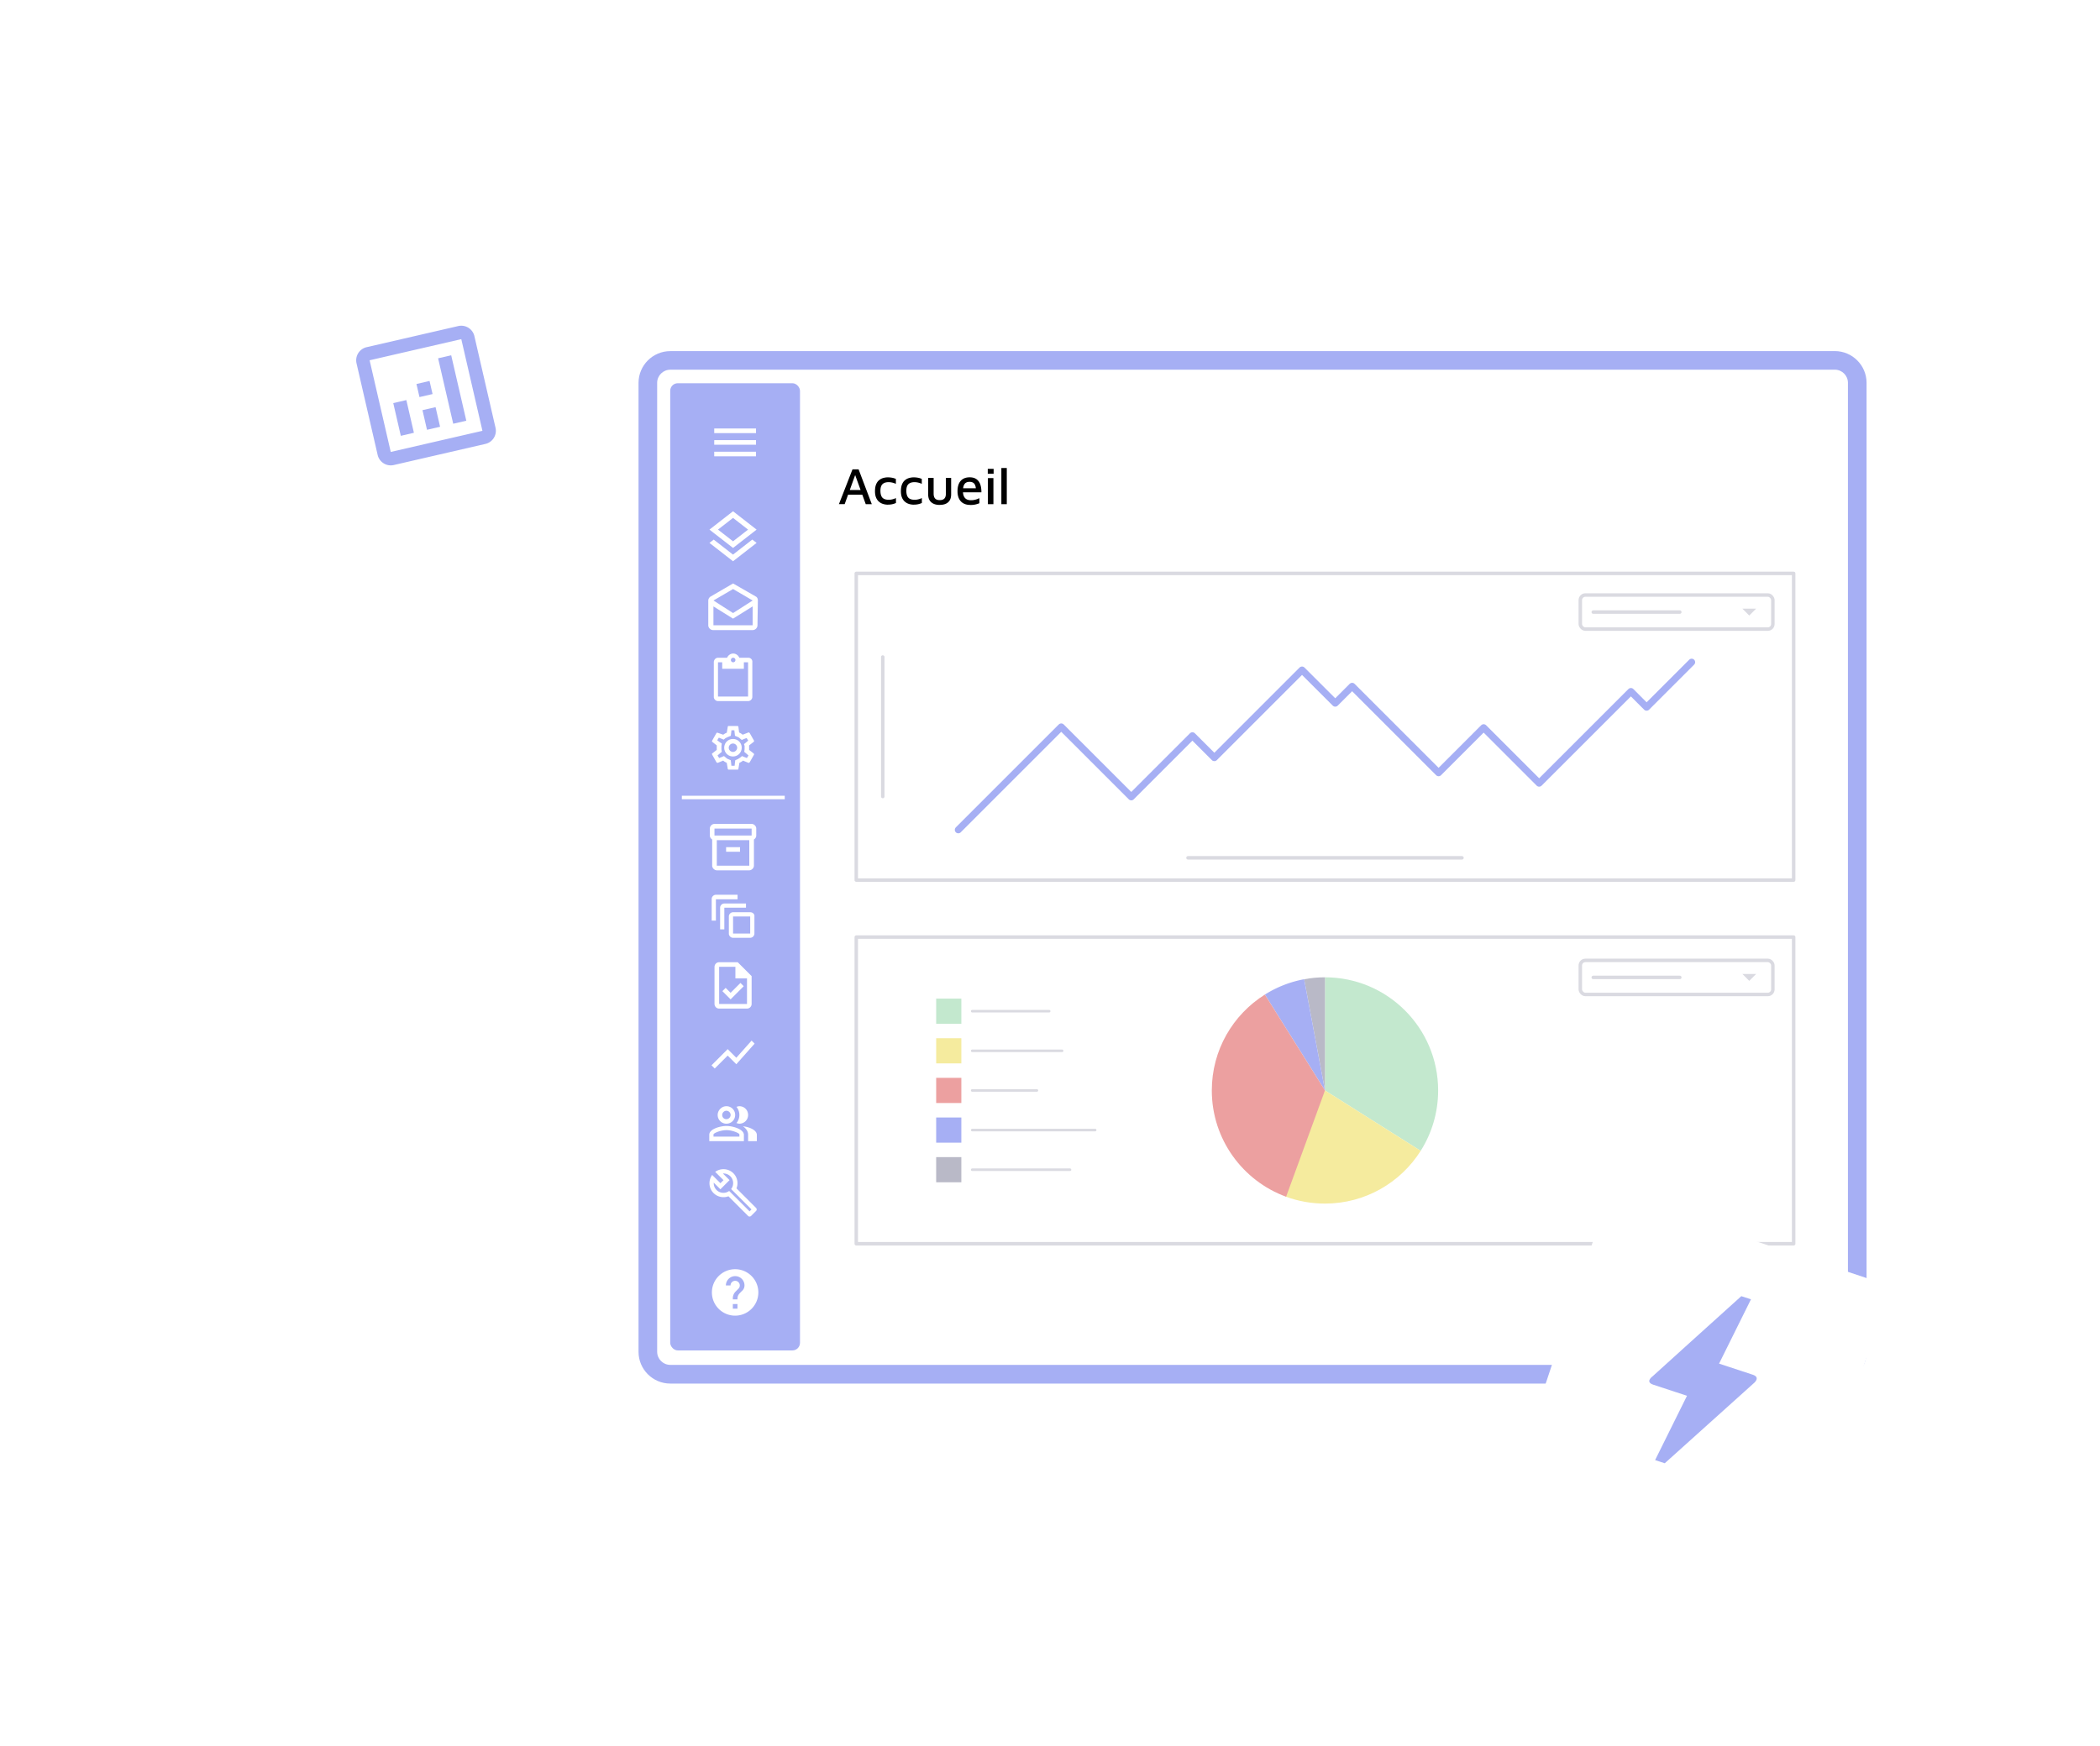<svg xmlns="http://www.w3.org/2000/svg" id="Calque_1" data-name="Calque 1" viewBox="0 0 603.1 501.62"><defs><filter id="drop-shadow-1" filterUnits="userSpaceOnUse"><feOffset dx="5.24" dy="5.24"/><feGaussianBlur result="blur" stdDeviation="5.24"/><feFlood flood-color="#000" flood-opacity=".2"/><feComposite in2="blur" operator="in"/><feComposite in="SourceGraphic"/></filter><filter id="drop-shadow-2" filterUnits="userSpaceOnUse"><feOffset dx="8.78" dy="8.78"/><feGaussianBlur result="blur-2" stdDeviation="8.78"/><feFlood flood-color="#000" flood-opacity=".2"/><feComposite in2="blur-2" operator="in"/><feComposite in="SourceGraphic"/></filter><filter id="drop-shadow-3" filterUnits="userSpaceOnUse"><feOffset dx="9.49" dy="9.49"/><feGaussianBlur result="blur-3" stdDeviation="9.49"/><feFlood flood-color="#000" flood-opacity=".2"/><feComposite in2="blur-3" operator="in"/><feComposite in="SourceGraphic"/></filter><style>.cls-1,.cls-2{stroke:#dadae1;stroke-linecap:round;stroke-linejoin:round;fill:none}.cls-2{stroke-width:.73px}.cls-7{fill:#eca0a0}.cls-8{fill:#f5eb9e}.cls-9{fill:#fff}.cls-10{fill:#b9b9c7}.cls-11{fill:#a6aff4}.cls-13{fill:#c3e8ce}.cls-14{fill:#dadae1}</style></defs><g style="filter:url(#drop-shadow-1);fill:none"><path d="M187.26 98.28H521.7c3.56 0 6.45 2.89 6.45 6.45v278.33c0 3.56-2.89 6.45-6.45 6.45H187.26c-3.56 0-6.45-2.89-6.45-6.45V104.73c0-3.56 2.89-6.45 6.45-6.45Z" class="cls-9"/><path d="M521.7 100.95c2.08 0 3.77 1.69 3.77 3.77v278.33c0 2.08-1.69 3.77-3.77 3.77H187.26c-2.08 0-3.77-1.69-3.77-3.77V104.73c0-2.08 1.69-3.77 3.77-3.77H521.7m0-5.34H187.26c-5.03 0-9.12 4.09-9.12 9.12v278.33c0 5.03 4.09 9.12 9.12 9.12H521.7c5.03 0 9.12-4.09 9.12-9.12V104.73c0-5.03-4.09-9.12-9.12-9.12Z" class="cls-11"/><rect width="37.27" height="277.83" x="187.24" y="104.84" class="cls-11" rx="2.18" ry="2.18"/><path d="M205.88 359.34c-3.68 0-6.67 2.99-6.67 6.67s2.99 6.67 6.67 6.67 6.67-2.99 6.67-6.67-2.99-6.67-6.67-6.67Zm.67 11.33h-1.33v-1.33h1.33v1.33Zm1.38-5.17-.6.61c-.48.49-.78.89-.78 1.89h-1.33v-.33c0-.73.3-1.4.78-1.89l.83-.84c.25-.24.39-.57.39-.94 0-.73-.6-1.33-1.33-1.33s-1.33.6-1.33 1.33h-1.33c0-1.47 1.19-2.67 2.67-2.67s2.67 1.19 2.67 2.67c0 .59-.24 1.12-.62 1.5ZM205.28 154.07l-5.55-4.31-1.22.95 6.77 5.27 6.77-5.27-1.23-.96-5.55 4.32Zm0-1.91 5.54-4.31 1.23-.96-6.77-5.27-6.77 5.27 1.23.96 5.55 4.31Zm0-8.63 4.32 3.36-4.32 3.36-4.32-3.36 4.32-3.36ZM212.41 167.25c0-.53-.21-.96-.64-1.17l-6.48-3.72-6.38 3.72c-.43.21-.74.74-.74 1.17v7.12c0 .74.64 1.38 1.38 1.38h11.37c.74 0 1.38-.64 1.38-1.38l.11-7.12Zm-1.49 0-5.63 3.61-5.63-3.61 5.63-3.29 5.63 3.29Zm-11.27 7.12v-5.42l5.63 3.51 5.63-3.51v5.42h-11.27ZM209.69 183.7h-2.6c-.28-.65-.93-1.21-1.76-1.21s-1.49.56-1.76 1.21h-2.6c-.65 0-1.21.56-1.21 1.3v9.94c0 .65.56 1.21 1.21 1.21h8.64c.65 0 1.21-.56 1.21-1.21V185c.09-.74-.46-1.3-1.11-1.3Zm-4.37 0c.37 0 .65.28.65.65s-.28.65-.65.65-.65-.28-.65-.65.28-.65.65-.65Zm4.37 11.15h-8.73v-9.84h1.21v1.86h6.22v-1.86h1.21v9.84h.09ZM209.9 210.18v-1.3l1.3-1.02c.09-.09.19-.28.09-.37l-1.21-2.14c-.09-.09-.19-.19-.28-.19h-.09l-1.67.65c-.28-.28-.65-.46-1.02-.65l-.19-1.58c0-.19-.19-.28-.28-.28h-2.51c-.19 0-.28.09-.28.28l-.28 1.67c-.37.09-.74.37-1.02.56l-1.58-.56h-.09c-.09-.09-.19 0-.28.09l-1.21 2.14c-.09.19-.09.28 0 .37l1.3 1.02v1.3l-1.3 1.02c-.09.09-.09.19 0 .37l1.21 2.14c.09.09.19.19.28.19h.09l1.58-.65c.28.28.65.46 1.02.65l.28 1.67c0 .19.19.28.28.28h2.51c.19 0 .28-.09.28-.28l.28-1.67c.37-.19.74-.37 1.02-.65l1.58.65h.09c.09 0 .19-.09.28-.19l1.21-2.14c.09-.09 0-.28-.09-.37l-1.3-1.02Zm-1.3-1.11v.93l-.09.74.56.46.65.56-.46.74-.74-.28-.65-.28-.56.46c-.28.19-.56.37-.74.46l-.65.28-.09.74-.09.84h-.93l-.09-.84-.09-.74-.65-.28a1.98 1.98 0 0 1-.74-.46l-.56-.46-.65.28-.74.28-.46-.74.65-.56.56-.46-.09-.74v-.93l.09-.74-.56-.37-.74-.56.46-.74.74.28.65.28.56-.46c.28-.09.56-.28.84-.37l.65-.28.09-.74.09-.84h.84l.09.84.09.74.65.28c.28.09.56.28.74.46l.56.46.65-.28.74-.28.46.74-.65.56-.56.46.19.56Zm-3.34-2.04c-1.39 0-2.51 1.11-2.51 2.51s1.11 2.51 2.51 2.51 2.51-1.11 2.51-2.51-1.11-2.51-2.51-2.51Zm0 3.72c-.65 0-1.21-.56-1.21-1.21s.56-1.21 1.21-1.21 1.21.56 1.21 1.21-.56 1.21-1.21 1.21Z" class="cls-9"/><path d="M190.58 223.84h29.55" style="stroke:#fff;stroke-miterlimit:10;fill:#a6aff4"/><path d="M206.49 251.78h-6.13c-.65 0-1.21.56-1.21 1.21v6.22h1.21v-6.13h6.22v-1.3h-.09Zm2.51 2.51h-6.22c-.65 0-1.21.56-1.21 1.21v6.22h1.21v-6.22H209v-1.21Zm1.21 2.51h-4.92c-.65 0-1.21.56-1.21 1.21v4.92c0 .65.56 1.21 1.21 1.21h4.92c.65 0 1.21-.56 1.21-1.21v-4.92c.09-.65-.46-1.21-1.21-1.21Zm0 6.13h-4.92v-4.92h4.92v4.92ZM200.02 301.7l3.72-3.72 2.48 2.48 5.26-5.92-.87-.87-4.39 4.93-2.48-2.48-4.64 4.65.93.93ZM208.12 318.29c.84.56 1.49 1.39 1.49 2.41v1.86h2.51v-1.86c-.09-1.39-2.23-2.23-3.99-2.41ZM207.1 317.54c1.39 0 2.51-1.11 2.51-2.51s-1.11-2.51-2.51-2.51c-.28 0-.56.09-.84.19.56.65.84 1.49.84 2.32s-.28 1.67-.84 2.32c.28.09.56.19.84.19ZM203.38 317.54c1.39 0 2.51-1.11 2.51-2.51s-1.11-2.51-2.51-2.51-2.51 1.21-2.51 2.51c0 1.39 1.11 2.51 2.51 2.51Zm0-3.72c.65 0 1.21.56 1.21 1.21s-.56 1.21-1.21 1.21-1.21-.46-1.21-1.21c0-.65.56-1.21 1.21-1.21ZM203.38 318.19c-1.67 0-4.92.84-4.92 2.51v1.86h9.94v-1.86c-.09-1.67-3.34-2.51-5.02-2.51Zm3.72 3.06h-7.43v-.65c.09-.37 2.04-1.21 3.72-1.21s3.62.84 3.72 1.21v.65ZM211.89 341.73l-5.62-5.62a4.01 4.01 0 0 0-.89-4.33 4.031 4.031 0 0 0-5.22-.4l2.38 2.38-.88.87-2.37-2.37c-1.15 1.57-1.02 3.8.4 5.21a4.033 4.033 0 0 0 4.27.92l5.64 5.64c.24.24.63.24.87 0l1.42-1.42c.25-.24.25-.63 0-.87Zm-1.86.99-5.86-5.86c-.38.28-.8.45-1.24.51-.84.12-1.73-.13-2.37-.77-.59-.58-.86-1.36-.82-2.13l1.91 1.91 2.63-2.63-1.91-1.91a2.776 2.776 0 0 1 2.9 3.26c-.07.44-.26.85-.54 1.21l5.85 5.85-.54.55ZM210.62 231.43h-10.67c-.67 0-1.33.6-1.33 1.33v2.01c0 .48.29.89.67 1.13v7.53c0 .73.73 1.33 1.33 1.33h9.33c.6 0 1.33-.6 1.33-1.33v-7.53c.38-.23.67-.65.67-1.13v-2.01c0-.73-.67-1.33-1.33-1.33Zm-.67 12h-9.33v-7.33h9.33v7.33Zm.67-8.67h-10.67v-2h10.67v2Z" class="cls-9"/><path d="M207.29 238.1h-4v1.33h4v-1.33ZM206.62 271.15h-5.33c-.73 0-1.33.6-1.33 1.33v10.67c0 .73.59 1.33 1.32 1.33h8.01c.73 0 1.33-.6 1.33-1.33v-8l-4-4Zm2.67 12h-8v-10.67h4.67v3.33h3.33v7.33Zm-6.12-4.63-.95.94 2.36 2.36 3.77-3.77-.94-.94-2.83 2.83-1.42-1.41ZM199.88 125.84h12v-1.33h-12v1.33Zm0-3.33h12v-1.33h-12v1.33Zm0-4.67v1.33h12v-1.33h-12Z" class="cls-9"/><path d="M240.67 159.47h269.21v88.09H240.67zM240.67 263.94h269.21v88.09H240.67z" class="cls-1"/><path d="m269.97 233.13 29.57-29.57 20.11 20.1 17.56-17.56 6.3 6.3 25.18-25.18 9.54 9.53 4.85-4.85 24.83 24.83 12.94-12.94 15.94 15.94 26.35-26.34 4.51 4.52 12.94-12.94" style="stroke:#a6aff4;stroke-width:2px;fill:none;stroke-linecap:round;stroke-linejoin:round"/><path d="M335.94 241.17h78.68M248.28 183.48v40.08" class="cls-1"/><path d="M407.78 307.99c0 6.38-1.84 12.32-5.01 17.34h-.01l-27.48-17.34v-32.5c17.95 0 32.5 14.55 32.5 32.5Z" class="cls-13"/><path d="M402.76 325.33h.01c-5.75 9.11-15.92 15.16-27.49 15.16-3.92 0-7.68-.69-11.16-1.96s11.16-30.54 11.16-30.54l27.48 17.34Z" class="cls-8"/><path d="M375.28 275.49v32.5l-5.98-31.94c1.94-.37 3.94-.56 5.98-.56Z" class="cls-10"/><path d="m369.3 276.05 5.98 31.94-17.26-27.54a32.3 32.3 0 0 1 11.28-4.41Z" class="cls-11"/><path d="m358.02 280.45 17.26 27.54-11.16 30.53c-12.45-4.55-21.34-16.5-21.34-30.53 0-11.61 6.08-21.79 15.24-27.54Z" class="cls-7"/><path d="M263.62 281.61h7.23v7.23h-7.23z" class="cls-13"/><path d="M263.62 292.99h7.23v7.23h-7.23z" class="cls-8"/><path d="M263.62 304.37h7.23v7.23h-7.23z" class="cls-7"/><path d="M263.62 315.76h7.23v7.23h-7.23z" class="cls-11"/><path d="M263.62 327.14h7.23v7.23h-7.23z" class="cls-10"/><path d="M273.96 285.22h22.11M273.96 296.61h25.83M273.96 307.99h18.59M273.96 319.37h35.33M273.96 330.76h28.1" class="cls-2"/><rect width="55.3" height="9.79" x="448.61" y="165.68" class="cls-1" rx="1.46" ry="1.46"/><path d="M452.33 170.58h24.85" class="cls-1"/><path d="m495.15 169.59 1.98 1.98 1.98-1.98h-3.96z" class="cls-14"/><rect width="55.3" height="9.79" x="448.61" y="270.63" class="cls-1" rx="1.46" ry="1.46"/><path d="M452.33 275.52h24.85" class="cls-1"/><path d="m495.15 274.53 1.98 1.98 1.98-1.98h-3.96z" class="cls-14"/></g><g style="filter:url(#drop-shadow-2);fill:none"><rect width="72.28" height="72.28" x="77.42" y="68.7" class="cls-9" rx="7.53" ry="7.53" transform="rotate(-13 113.507 104.82)"/><path d="M122.83 84.88 96.5 90.95a3.868 3.868 0 0 0-2.89 4.63l6.07 26.33a3.868 3.868 0 0 0 4.63 2.89l26.33-6.07a3.868 3.868 0 0 0 2.89-4.63l-6.07-26.33a3.868 3.868 0 0 0-4.63-2.89Zm6.94 30.09-26.33 6.07-6.07-26.33 26.33-6.07 6.07 26.33Z" class="cls-11"/><path d="m107.92 106.14-3.76.87 2.17 9.4 3.76-.87-2.17-9.4ZM120.8 93.27l-3.76.87 4.34 18.8 3.76-.87-4.34-18.8ZM116.31 108.17l-3.76.87 1.3 5.64 3.76-.87-1.3-5.64ZM114.58 100.65l-3.76.87.87 3.76 3.76-.87-.87-3.76Z" class="cls-11"/></g><g style="filter:url(#drop-shadow-3);fill:none"><rect width="85.07" height="85.07" x="437.06" y="344.3" class="cls-9" rx="7.53" ry="7.53" transform="rotate(-71.62 479.609 386.833)"/><path d="m468.61 410.83-2.77-.91 9.16-18.47-9.69-3.19c-2.44-.8-.23-2.38-.15-2.44 5.65-5.14 14.13-12.78 25.44-22.99l2.77.91-9.16 18.47 9.72 3.2c1.11.37 1.54 1.09.51 2.19-17.22 15.47-25.83 23.23-25.83 23.23Z" class="cls-11"/></g><path d="m240.93 144.82 3.9-10h1.75l3.79 10h-1.74l-3.34-9.2.63-.06-3.34 9.25h-1.65Zm1.92-2.71.48-1.35h4.75l.13 1.35h-5.37ZM255 144.97c-.46 0-.91-.07-1.35-.2a3.2 3.2 0 0 1-1.19-.64c-.36-.29-.64-.69-.85-1.18s-.32-1.11-.32-1.85.1-1.4.3-1.91c.2-.51.48-.92.83-1.22.35-.3.75-.52 1.19-.65.45-.13.9-.2 1.37-.2.4 0 .8.04 1.2.11.4.07.77.19 1.11.34v1.41c-.34-.15-.68-.27-1.02-.35s-.7-.13-1.07-.13c-.78 0-1.37.2-1.76.58-.39.39-.59 1.02-.59 1.89s.19 1.56.56 1.97.99.62 1.84.62c.37 0 .73-.05 1.08-.14.35-.09.67-.21.98-.35v1.41c-.35.16-.72.28-1.1.36s-.79.12-1.21.12ZM262.44 144.97c-.46 0-.91-.07-1.35-.2a3.2 3.2 0 0 1-1.19-.64c-.36-.29-.64-.69-.85-1.18s-.32-1.11-.32-1.85.1-1.4.3-1.91c.2-.51.48-.92.83-1.22.35-.3.75-.52 1.19-.65.45-.13.9-.2 1.37-.2.4 0 .8.04 1.2.11.4.07.77.19 1.11.34v1.41c-.34-.15-.68-.27-1.02-.35s-.7-.13-1.07-.13c-.78 0-1.37.2-1.76.58-.39.39-.59 1.02-.59 1.89s.19 1.56.56 1.97.99.62 1.84.62c.37 0 .73-.05 1.08-.14.35-.09.67-.21.98-.35v1.41c-.35.16-.72.28-1.1.36s-.79.12-1.21.12ZM269.89 145.04c-.69 0-1.28-.11-1.78-.34-.49-.23-.88-.56-1.15-1.01-.27-.45-.4-1.01-.4-1.68v-4.73h1.57v4.5c0 .64.14 1.11.43 1.42s.73.46 1.33.46 1.04-.15 1.33-.46.43-.78.43-1.42v-4.5h1.51v4.73c0 1-.29 1.75-.86 2.26s-1.38.76-2.41.76ZM278.62 145.04c-.74 0-1.38-.15-1.93-.45-.55-.3-.97-.75-1.26-1.33-.29-.59-.44-1.31-.44-2.16 0-1.31.31-2.3.92-2.98s1.47-1.01 2.57-1.01c.81 0 1.46.18 1.96.54s.86.86 1.09 1.51c.22.64.33 1.4.32 2.26h-5.92l-.04-1.17h4.77l-.38.38c-.03-.77-.19-1.33-.48-1.69-.29-.35-.75-.53-1.37-.53-.4 0-.74.08-1.02.25-.28.17-.49.45-.64.84-.15.39-.22.94-.22 1.63 0 .84.2 1.48.58 1.91.39.44.96.65 1.73.65.34 0 .66-.03.95-.09.29-.06.57-.14.82-.23s.46-.19.64-.28v1.46c-.35.15-.74.27-1.18.37-.44.1-.94.14-1.49.14ZM283.68 136.09v-1.42h1.68v1.42h-1.68Zm.04 8.73v-7.49h1.58v7.49h-1.58ZM289.14 144.82h-1.56v-10.38h1.56v10.38Z"/></svg>